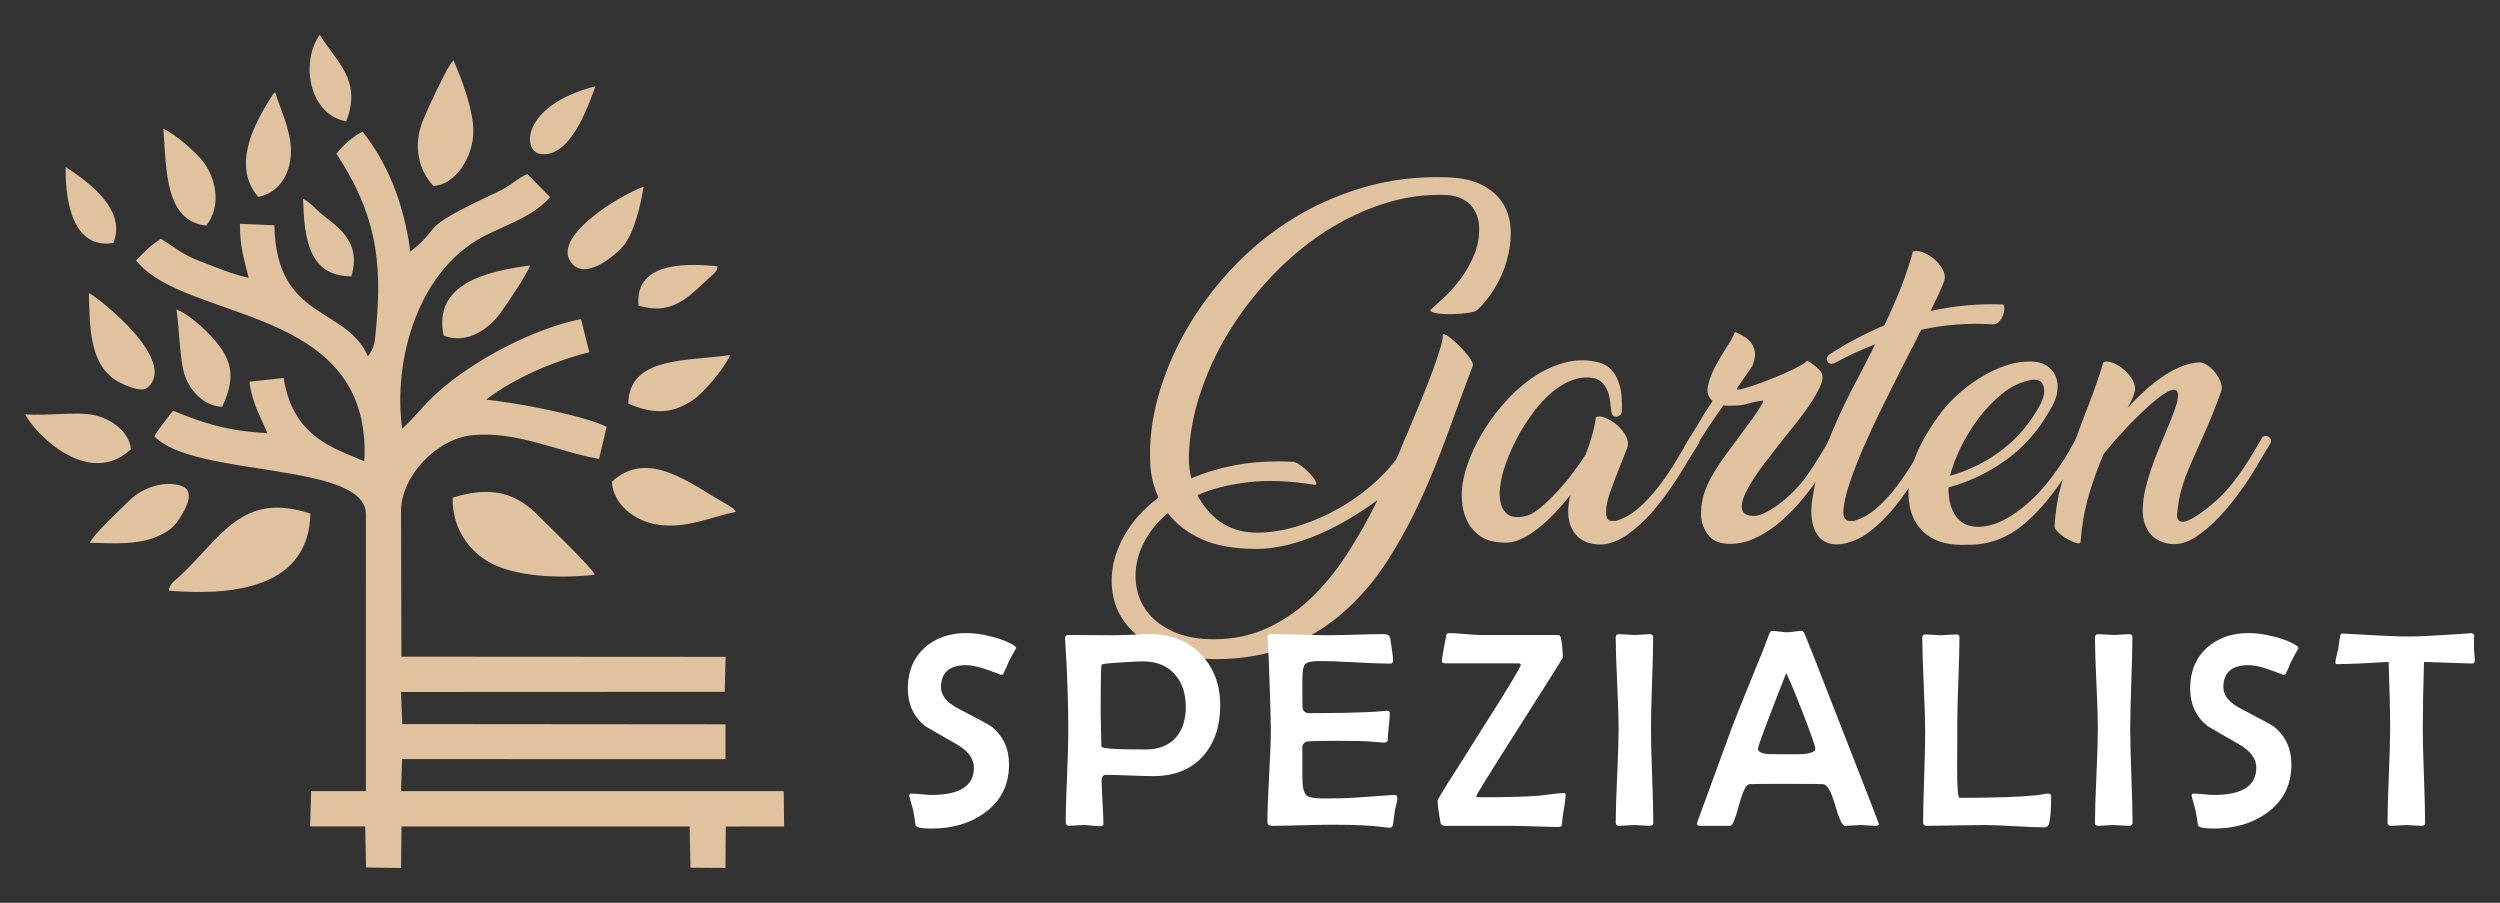 <?xml version="1.0" encoding="utf-8"?>
<!-- Generator: Adobe Illustrator 16.0.0, SVG Export Plug-In . SVG Version: 6.00 Build 0)  -->
<!DOCTYPE svg PUBLIC "-//W3C//DTD SVG 1.1//EN" "http://www.w3.org/Graphics/SVG/1.1/DTD/svg11.dtd">
<svg version="1.1" id="Calque_1" xmlns="http://www.w3.org/2000/svg" xmlns:xlink="http://www.w3.org/1999/xlink" x="0px" y="0px"
	 width="180px" height="65px" viewBox="0 0 180 65" enable-background="new 0 0 180 65" xml:space="preserve">
<rect x="0" y="0" width="180" height="65" fill="#333333" stroke="none"/>
<g>
	<g>
		<g>
			<path fill="#E1C29F" d="M103.867,24.112c0.069-0.086,0.221-0.043,0.456,0.131c0.234,0.173,0.481,0.39,0.742,0.65
				c0.26,0.26,0.495,0.529,0.703,0.807s0.303,0.478,0.286,0.599c-0.59,1.562-1.184,3.171-1.783,4.827
				c-0.599,1.657-1.258,3.271-1.978,4.841c-0.72,1.57-1.527,3.05-2.42,4.438s-1.935,2.606-3.123,3.657
				c-1.188,1.049-2.537,1.878-4.047,2.485c-1.509,0.606-3.245,0.91-5.205,0.91c-1.44-0.017-2.664-0.221-3.669-0.611
				c-1.006-0.391-1.813-0.902-2.42-1.535c-0.607-0.634-1.011-1.358-1.21-2.173c-0.199-0.816-0.212-1.653-0.039-2.512
				c0.173-0.859,0.534-1.705,1.08-2.538c0.547-0.832,1.271-1.587,2.173-2.264c-0.382-0.833-0.582-1.691-0.599-2.577
				c-0.069-1.457,0.113-2.988,0.546-4.593s1.084-3.18,1.952-4.724c0.867-1.544,1.93-3.006,3.188-4.386
				c1.258-1.379,2.689-2.585,4.294-3.617c1.604-1.032,3.366-1.835,5.283-2.407c1.917-0.573,3.951-0.824,6.103-0.755
				c1.093,0.035,1.973,0.238,2.642,0.611c0.667,0.373,1.158,0.842,1.47,1.405c0.313,0.564,0.473,1.197,0.481,1.9
				c0.009,0.702-0.087,1.401-0.286,2.095c-0.2,0.694-0.491,1.354-0.872,1.978c-0.382,0.625-0.798,1.146-1.249,1.562
				c-0.07,0.088-0.286,0.156-0.651,0.209c-0.364,0.052-0.754,0.082-1.171,0.091s-0.785-0.013-1.106-0.065
				c-0.321-0.052-0.473-0.13-0.456-0.234c0.277-0.242,0.62-0.555,1.028-0.937s0.798-0.824,1.171-1.327
				c0.373-0.503,0.689-1.063,0.95-1.679s0.381-1.288,0.364-2.017c0-0.226-0.039-0.469-0.117-0.729
				c-0.078-0.26-0.204-0.503-0.377-0.729c-0.174-0.226-0.408-0.416-0.703-0.572c-0.295-0.156-0.668-0.252-1.119-0.286
				c-1.527-0.069-3.045,0.139-4.555,0.624c-1.509,0.486-2.945,1.176-4.307,2.069c-1.362,0.894-2.628,1.961-3.8,3.201
				s-2.19,2.572-3.058,3.995s-1.553,2.901-2.056,4.438c-0.503,1.535-0.772,3.049-0.807,4.541c0,0.556,0.061,1.067,0.182,1.535
				c0.989-0.434,2.086-0.759,3.292-0.976c1.206-0.217,2.546-0.29,4.021-0.222c0.121,0,0.299,0.083,0.533,0.248
				c0.234,0.165,0.451,0.351,0.651,0.56c0.199,0.208,0.347,0.399,0.442,0.572c0.095,0.174,0.082,0.27-0.039,0.286
				c-1.787-0.295-3.383-0.359-4.789-0.195c-1.405,0.165-2.629,0.473-3.67,0.924c0.382,0.764,0.915,1.397,1.601,1.9
				s1.522,0.771,2.512,0.807c0.937,0.017,1.9-0.117,2.889-0.403c0.989-0.286,1.943-0.677,2.863-1.171
				c0.919-0.495,1.765-1.067,2.538-1.718c0.772-0.651,1.41-1.314,1.913-1.991c0.139-0.295,0.264-0.59,0.377-0.885
				s0.238-0.59,0.377-0.885c0.381-0.902,0.737-1.757,1.067-2.563c0.329-0.807,0.611-1.531,0.846-2.174
				c0.234-0.642,0.412-1.175,0.533-1.601C103.858,24.533,103.901,24.252,103.867,24.112z M90.463,39.52
				c-1.596,0-2.911-0.234-3.943-0.702c-1.032-0.469-1.844-1.094-2.433-1.874c-0.66,0.555-1.18,1.162-1.562,1.821
				c-0.382,0.659-0.621,1.327-0.716,2.004c-0.096,0.677-0.052,1.332,0.13,1.965c0.183,0.634,0.508,1.193,0.976,1.679
				c0.469,0.486,1.076,0.876,1.822,1.172c0.746,0.295,1.631,0.442,2.655,0.442c1.388,0,2.655-0.261,3.8-0.781
				s2.194-1.232,3.149-2.134c0.954-0.902,1.831-1.965,2.628-3.188c0.798-1.223,1.536-2.528,2.212-3.917
				c-0.59,0.435-1.236,0.863-1.939,1.289c-0.703,0.425-1.431,0.802-2.186,1.132c-0.755,0.329-1.522,0.594-2.303,0.794
				C91.973,39.42,91.209,39.52,90.463,39.52z"/>
			<path fill="#E1C29F" d="M116.775,29.6c0,0.122-0.043,0.218-0.13,0.287c-0.087,0.069-0.178,0.108-0.273,0.116
				c-0.096,0.01-0.178-0.021-0.247-0.091c-0.07-0.069-0.104-0.173-0.104-0.313c-0.035-0.173-0.065-0.395-0.091-0.663
				c-0.026-0.269-0.087-0.529-0.182-0.781c-0.096-0.251-0.248-0.473-0.456-0.663c-0.208-0.191-0.512-0.295-0.911-0.313
				c-0.486-0.018-0.958,0.078-1.418,0.286c-0.46,0.208-0.898,0.494-1.314,0.859c-0.417,0.364-0.807,0.785-1.171,1.262
				c-0.364,0.478-0.694,0.972-0.989,1.483c-0.295,0.512-0.551,1.024-0.768,1.535c-0.217,0.513-0.387,0.985-0.508,1.419
				c-0.087,0.295-0.156,0.65-0.208,1.067c-0.052,0.416-0.035,0.803,0.052,1.158s0.269,0.629,0.547,0.819
				c0.277,0.191,0.711,0.217,1.301,0.078c0.277-0.069,0.616-0.269,1.015-0.599c0.399-0.329,0.803-0.716,1.21-1.158
				c0.407-0.442,0.794-0.906,1.158-1.393c0.364-0.485,0.659-0.91,0.885-1.275c0.191-0.503,0.352-0.988,0.481-1.457
				c0.13-0.469,0.212-0.876,0.247-1.224c0.173-0.086,0.408-0.068,0.703,0.053c0.294,0.121,0.572,0.295,0.833,0.521
				s0.469,0.485,0.625,0.78c0.156,0.296,0.191,0.582,0.104,0.859c-0.104,0.26-0.23,0.572-0.377,0.937
				c-0.148,0.364-0.295,0.737-0.442,1.119c-0.148,0.382-0.287,0.76-0.417,1.132c-0.13,0.374-0.217,0.712-0.26,1.016
				c-0.043,0.304-0.043,0.551,0,0.741c0.043,0.191,0.16,0.296,0.351,0.313h0.313c0.59-0.173,1.141-0.485,1.653-0.937
				c0.511-0.451,0.989-0.963,1.431-1.536c0.442-0.572,0.85-1.171,1.223-1.796c0.373-0.624,0.716-1.196,1.028-1.717
				c0.052-0.087,0.13-0.135,0.234-0.144s0.195,0.013,0.273,0.065c0.078,0.052,0.134,0.121,0.169,0.208s0.017,0.19-0.052,0.313
				c-0.348,0.537-0.686,1.084-1.015,1.64c-0.33,0.555-0.677,1.093-1.041,1.613s-0.75,1.023-1.158,1.51
				c-0.408,0.485-0.854,0.928-1.34,1.327c-0.122,0.104-0.273,0.226-0.456,0.364s-0.39,0.269-0.625,0.391
				c-0.234,0.121-0.486,0.221-0.755,0.299s-0.559,0.108-0.872,0.091c-0.486-0.035-0.881-0.156-1.184-0.364
				c-0.304-0.208-0.534-0.477-0.69-0.807c-0.156-0.329-0.239-0.703-0.247-1.119c-0.009-0.416,0.047-0.841,0.169-1.275
				c-0.347,0.435-0.715,0.859-1.106,1.275c-0.39,0.416-0.794,0.79-1.21,1.119c-0.417,0.33-0.842,0.595-1.275,0.794
				c-0.434,0.199-0.859,0.282-1.275,0.247c-0.746-0.034-1.323-0.212-1.73-0.533c-0.408-0.321-0.708-0.698-0.898-1.133
				c-0.191-0.433-0.299-0.885-0.325-1.353c-0.026-0.469-0.013-0.859,0.039-1.172c0.086-0.606,0.277-1.274,0.572-2.004
				c0.295-0.729,0.677-1.453,1.145-2.173c0.469-0.72,1.011-1.405,1.627-2.056c0.616-0.651,1.275-1.197,1.978-1.64
				c0.703-0.442,1.435-0.755,2.199-0.938c0.764-0.182,1.544-0.169,2.342,0.039c0.347,0.104,0.629,0.273,0.846,0.508
				c0.217,0.234,0.386,0.512,0.507,0.833c0.121,0.321,0.199,0.668,0.234,1.041C116.784,28.867,116.792,29.235,116.775,29.6z"/>
			<path fill="#E1C29F" d="M130.725,34.701c-0.364,0.521-0.78,1.05-1.249,1.587c-0.469,0.538-0.973,1.024-1.51,1.458
				c-0.538,0.434-1.111,0.785-1.718,1.054c-0.607,0.27-1.232,0.386-1.874,0.352c-0.66-0.034-1.146-0.277-1.458-0.729
				c-0.313-0.451-0.46-0.972-0.443-1.562c0.017-0.538,0.113-1.041,0.287-1.51c0.173-0.469,0.395-0.924,0.664-1.366
				c0.269-0.442,0.563-0.881,0.885-1.314s0.655-0.885,1.003-1.354c0.225-0.312,0.451-0.62,0.676-0.924
				c0.226-0.303,0.417-0.572,0.573-0.807c0.155-0.234,0.269-0.42,0.338-0.56c0.069-0.139,0.069-0.199,0-0.182
				c-0.261,0.034-0.481,0.073-0.663,0.116c-0.183,0.044-0.352,0.088-0.508,0.131s-0.321,0.074-0.494,0.091
				c-0.174,0.018-0.383,0.026-0.625,0.026c-0.087,0-0.174,0-0.261,0s-0.174-0.009-0.26-0.026c-0.399,0.556-0.781,1.11-1.145,1.666
				c-0.364,0.555-0.712,1.093-1.041,1.613c-0.052,0.087-0.126,0.135-0.221,0.143c-0.096,0.01-0.178-0.008-0.248-0.052
				c-0.069-0.043-0.122-0.112-0.156-0.208c-0.035-0.095-0.009-0.204,0.078-0.325c0.347-0.556,0.672-1.089,0.976-1.601
				s0.629-1.028,0.976-1.549c-0.313-0.26-0.425-0.611-0.338-1.054s0.26-0.911,0.521-1.405c0.26-0.495,0.538-0.967,0.833-1.419
				c0.295-0.45,0.494-0.815,0.599-1.093c0.208,0.087,0.42,0.195,0.638,0.325c0.216,0.13,0.394,0.286,0.533,0.469
				c0.139,0.182,0.226,0.407,0.261,0.677c0.034,0.269-0.026,0.595-0.183,0.976l-1.094,1.588c-0.069,0.104-0.009,0.139,0.183,0.104
				c0.191-0.034,0.46-0.107,0.807-0.221c0.348-0.112,0.733-0.251,1.158-0.417c0.426-0.164,0.838-0.333,1.236-0.507
				s0.75-0.343,1.055-0.508c0.303-0.165,0.498-0.299,0.585-0.403c0.052,0,0.126,0.035,0.222,0.104
				c0.095,0.069,0.199,0.147,0.313,0.233c0.112,0.088,0.212,0.174,0.299,0.261c0.086,0.087,0.139,0.139,0.156,0.156
				c0.174,0.26,0.169,0.603-0.014,1.028c-0.182,0.425-0.464,0.915-0.846,1.47c-0.381,0.556-0.832,1.149-1.354,1.783
				c-0.52,0.634-1.031,1.288-1.535,1.965c-0.174,0.208-0.364,0.455-0.572,0.741c-0.208,0.287-0.408,0.582-0.599,0.886
				s-0.356,0.603-0.495,0.897s-0.225,0.564-0.26,0.807c-0.035,0.243,0.004,0.438,0.117,0.586s0.334,0.229,0.664,0.247
				c0.225,0.018,0.498-0.048,0.819-0.195s0.663-0.355,1.028-0.625c0.364-0.269,0.729-0.585,1.093-0.949s0.694-0.755,0.989-1.172
				c0.347-0.503,0.664-0.988,0.949-1.457c0.287-0.469,0.525-0.876,0.717-1.223c0.068-0.087,0.151-0.135,0.246-0.144
				c0.096-0.009,0.183,0.013,0.261,0.065c0.078,0.052,0.13,0.121,0.156,0.208s0.004,0.19-0.065,0.313
				c-0.295,0.451-0.572,0.91-0.832,1.379C131.297,33.816,131.019,34.268,130.725,34.701z"/>
			<path fill="#E1C29F" d="M132.052,26.165c-0.121,0.034-0.226,0.034-0.313,0c-0.087-0.035-0.147-0.092-0.182-0.17
				c-0.035-0.078-0.035-0.164,0-0.26c0.034-0.096,0.104-0.178,0.208-0.247c1.267-0.815,2.567-1.501,3.903-2.057
				c0.503-1.041,0.924-2.004,1.263-2.889c0.338-0.885,0.603-1.691,0.794-2.42c0.173-0.087,0.407-0.074,0.702,0.039
				c0.295,0.112,0.573,0.277,0.833,0.494c0.261,0.217,0.469,0.473,0.625,0.768s0.182,0.582,0.078,0.859
				c-0.07,0.19-0.188,0.468-0.352,0.832c-0.165,0.365-0.369,0.79-0.611,1.275c1.734-0.381,3.487-0.537,5.257-0.468
				c0.052,0.139,0.064,0.295,0.039,0.468c-0.026,0.174-0.078,0.335-0.156,0.481c-0.078,0.147-0.178,0.27-0.3,0.364
				c-0.121,0.096-0.243,0.135-0.364,0.117c-0.867-0.052-1.722-0.047-2.563,0.014s-1.704,0.187-2.589,0.377
				c-0.191,0.399-0.391,0.799-0.599,1.197c-0.209,0.399-0.408,0.79-0.599,1.171c-0.122,0.243-0.348,0.69-0.677,1.341
				c-0.33,0.65-0.699,1.393-1.106,2.225c-0.408,0.833-0.812,1.71-1.21,2.629c-0.399,0.92-0.725,1.761-0.977,2.524
				c-0.251,0.764-0.395,1.396-0.429,1.9c-0.035,0.503,0.112,0.764,0.442,0.78h0.313c0.59-0.173,1.141-0.485,1.652-0.937
				s0.984-0.963,1.418-1.536c0.434-0.572,0.837-1.171,1.211-1.796c0.372-0.624,0.724-1.196,1.054-1.717
				c0.052-0.087,0.126-0.135,0.221-0.144c0.096-0.009,0.183,0.013,0.261,0.065c0.078,0.052,0.134,0.121,0.169,0.208
				s0.018,0.19-0.052,0.313c-0.348,0.537-0.686,1.084-1.015,1.64c-0.33,0.555-0.673,1.093-1.028,1.613s-0.737,1.023-1.146,1.51
				c-0.407,0.485-0.854,0.928-1.34,1.327c-0.122,0.104-0.278,0.226-0.469,0.364s-0.403,0.265-0.638,0.377
				c-0.234,0.113-0.486,0.208-0.754,0.286c-0.27,0.078-0.561,0.117-0.873,0.117c-0.363-0.018-0.672-0.117-0.924-0.299
				c-0.252-0.183-0.441-0.43-0.572-0.742c-0.13-0.313-0.208-0.672-0.234-1.08c-0.025-0.407,0.004-0.837,0.092-1.288
				c0.139-0.954,0.363-1.887,0.676-2.798s0.668-1.813,1.067-2.706s0.833-1.783,1.302-2.668s0.928-1.778,1.379-2.681l0.078-0.156
				c-0.486,0.191-0.977,0.399-1.471,0.625S132.555,25.888,132.052,26.165z"/>
			<path fill="#E1C29F" d="M147.564,29.574c-0.781,1.405-1.806,2.572-3.071,3.5c-1.267,0.929-2.664,1.601-4.19,2.018
				c-0.018,0.295,0,0.59,0.052,0.885c0.053,0.295,0.139,0.572,0.261,0.832c0.121,0.261,0.286,0.486,0.494,0.677
				c0.208,0.191,0.469,0.321,0.781,0.391c0.381,0.087,0.819,0.074,1.314-0.039c0.494-0.112,1.015-0.338,1.562-0.677
				c0.546-0.338,1.105-0.784,1.679-1.34c0.572-0.556,1.136-1.232,1.691-2.03c0.277-0.398,0.529-0.789,0.755-1.171
				c0.225-0.382,0.434-0.746,0.624-1.093c0.069-0.087,0.152-0.135,0.247-0.144c0.096-0.009,0.183,0.013,0.261,0.065
				c0.078,0.052,0.134,0.121,0.169,0.208s0.018,0.19-0.052,0.313c-0.243,0.382-0.504,0.798-0.781,1.249s-0.585,0.924-0.924,1.418
				c-0.338,0.495-0.711,0.989-1.119,1.483c-0.407,0.495-0.863,0.968-1.366,1.419s-0.989,0.794-1.457,1.027
				c-0.469,0.234-0.911,0.399-1.327,0.495c-0.417,0.095-0.79,0.146-1.119,0.156c-0.33,0.008-0.599,0.013-0.807,0.013
				c-1.181,0-2.1-0.313-2.759-0.937c-0.66-0.625-1.016-1.475-1.067-2.551c-0.035-0.989,0.144-1.974,0.533-2.954
				c0.391-0.98,1.02-2.043,1.887-3.188c0.277-0.364,0.651-0.759,1.119-1.184c0.469-0.425,0.989-0.82,1.562-1.185
				c0.573-0.364,1.18-0.659,1.822-0.885c0.642-0.226,1.283-0.329,1.926-0.313c0.416,0,0.776,0.096,1.08,0.286
				c0.304,0.191,0.524,0.447,0.664,0.769c0.139,0.321,0.178,0.693,0.116,1.119C148.062,28.633,147.875,29.089,147.564,29.574z
				 M140.432,34.154c-0.018,0.035-0.025,0.069-0.025,0.104c1.405-0.399,2.672-1.037,3.8-1.913c1.127-0.876,2.038-1.974,2.732-3.292
				c0.243-0.503,0.304-0.933,0.182-1.288c-0.121-0.355-0.425-0.49-0.91-0.404c-0.729,0.14-1.415,0.469-2.057,0.989
				s-1.214,1.119-1.718,1.796c-0.503,0.677-0.928,1.375-1.274,2.095C140.814,32.962,140.571,33.6,140.432,34.154z"/>
			<path fill="#E1C29F" d="M161.096,35.651c-0.416,0.563-0.872,1.105-1.366,1.626s-1.02,0.968-1.574,1.341
				c-0.556,0.373-1.094,0.56-1.614,0.56c-0.295,0-0.585-0.053-0.871-0.156c-0.287-0.104-0.534-0.261-0.742-0.469
				s-0.373-0.477-0.494-0.807c-0.122-0.329-0.174-0.72-0.156-1.171c0.017-0.451,0.078-0.898,0.182-1.341
				c0.104-0.442,0.238-0.911,0.403-1.405s0.369-1.032,0.612-1.613c0.242-0.581,0.511-1.228,0.807-1.939
				c0.19-0.451,0.338-0.862,0.442-1.236c0.104-0.372,0.121-0.646,0.052-0.819c-0.069-0.173-0.252-0.204-0.547-0.091
				c-0.295,0.112-0.746,0.429-1.353,0.949c-0.677,0.608-1.275,1.189-1.796,1.744c-0.521,0.556-1.059,1.171-1.613,1.848
				c-0.435,1.007-0.799,2.026-1.094,3.059s-0.485,2.12-0.572,3.266c0,0.122-0.096,0.156-0.286,0.104
				c-0.191-0.053-0.403-0.144-0.638-0.273s-0.447-0.282-0.638-0.456c-0.19-0.173-0.295-0.329-0.313-0.468
				c0.052-1.023,0.212-2.025,0.481-3.006c0.269-0.98,0.577-1.961,0.924-2.941c0.347-0.979,0.712-1.956,1.094-2.928
				c0.381-0.972,0.72-1.952,1.015-2.94c0.173-0.087,0.403-0.074,0.689,0.039c0.286,0.112,0.56,0.282,0.82,0.507
				c0.26,0.226,0.468,0.486,0.624,0.781s0.19,0.581,0.104,0.858c-0.053,0.191-0.122,0.373-0.208,0.547
				c-0.088,0.174-0.183,0.355-0.287,0.547c0.365-0.399,0.755-0.79,1.172-1.172c0.416-0.381,0.841-0.724,1.275-1.027
				c0.433-0.304,0.875-0.551,1.327-0.742c0.451-0.19,0.91-0.304,1.379-0.338c0.19,0,0.395,0.073,0.611,0.221s0.408,0.33,0.573,0.547
				c0.164,0.217,0.29,0.446,0.377,0.689s0.096,0.46,0.026,0.65c-0.434,1.181-0.833,2.174-1.197,2.98s-0.686,1.526-0.963,2.16
				c-0.278,0.633-0.504,1.24-0.677,1.821c-0.174,0.582-0.286,1.236-0.338,1.965c0,0.053,0.008,0.113,0.025,0.183
				s0.057,0.13,0.117,0.182c0.061,0.053,0.151,0.078,0.273,0.078c0.121,0,0.277-0.043,0.469-0.13
				c0.503-0.243,1.105-0.668,1.809-1.275c0.702-0.606,1.393-1.414,2.068-2.42c0.261-0.382,0.499-0.759,0.716-1.133
				c0.217-0.372,0.43-0.732,0.638-1.079c0.053-0.087,0.126-0.135,0.222-0.144c0.095-0.009,0.182,0.013,0.26,0.065
				c0.078,0.052,0.131,0.121,0.156,0.208c0.026,0.087,0.004,0.19-0.064,0.313l-1.354,2.264
				C161.842,34.614,161.512,35.087,161.096,35.651z"/>
		</g>
		<g>
			<path fill="#FFFFFF" d="M73.172,46.654c-0.131,0.217-0.312,0.544-0.541,0.983c-0.072,0.203-0.2,0.492-0.384,0.865
				c-0.04,0.06-0.092,0.089-0.157,0.089c0.006,0-0.31-0.116-0.949-0.35c-0.639-0.232-1.166-0.349-1.579-0.349
				c-1.207,0-1.81,0.531-1.81,1.594c0,0.59,0.423,1.104,1.269,1.544c1.423,0.741,2.209,1.167,2.36,1.278
				c0.846,0.676,1.269,1.587,1.269,2.734c0,1.469-0.581,2.626-1.741,3.472c-1.043,0.761-2.325,1.141-3.846,1.141
				c-0.708,0-1.089-0.078-1.141-0.235c-0.026-0.249-0.085-0.613-0.177-1.092c-0.052-0.197-0.134-0.492-0.246-0.886
				c-0.02-0.059-0.03-0.114-0.03-0.167c0-0.092,0.049-0.138,0.148-0.138c0.157,0,0.398,0.017,0.723,0.049
				c0.325,0.033,0.569,0.05,0.733,0.05c2.032,0,3.049-0.655,3.049-1.967c0-0.643-0.41-1.2-1.229-1.673
				c-1.495-0.852-2.259-1.295-2.292-1.327c-0.826-0.669-1.239-1.567-1.239-2.695c0-1.22,0.4-2.196,1.2-2.931
				c0.78-0.708,1.79-1.063,3.029-1.063c0.525,0,1.128,0.085,1.81,0.256c0.741,0.19,1.298,0.42,1.672,0.688
				C73.107,46.553,73.14,46.595,73.172,46.654z"/>
			<path fill="#FFFFFF" d="M87.855,50.756c0,1.541-0.417,2.773-1.249,3.698c-0.859,0.95-2.049,1.426-3.57,1.426
				c-0.374,0-0.939-0.015-1.697-0.044c-0.757-0.03-1.326-0.045-1.707-0.045c-0.21,0-0.314,0.135-0.314,0.403
				c0,0.348,0.021,0.869,0.064,1.564c0.042,0.694,0.064,1.216,0.064,1.563c0,0.111-0.063,0.167-0.187,0.167
				c-0.138,0-0.346-0.015-0.625-0.044c-0.279-0.029-0.487-0.044-0.625-0.044c-0.118,0-0.292,0.01-0.521,0.029
				s-0.4,0.029-0.511,0.029c-0.164,0-0.246-0.102-0.246-0.305c0-0.715,0.031-1.794,0.094-3.236c0.062-1.442,0.093-2.524,0.093-3.245
				c0-2.046-0.076-4.242-0.226-6.59l-0.01-0.147c-0.006-0.145,0.079-0.217,0.256-0.217c0.354,0,0.887,0.004,1.598,0.01
				c0.711,0.007,1.248,0.01,1.608,0.01c0.308,0,0.771-0.013,1.387-0.039s1.079-0.039,1.387-0.039c1.449,0,2.639,0.491,3.57,1.475
				C87.399,48.1,87.855,49.307,87.855,50.756z M85.376,50.903c0-0.983-0.266-1.771-0.797-2.36c-0.551-0.616-1.312-0.925-2.282-0.925
				c-0.302,0-0.839,0.026-1.613,0.079c-0.885,0.052-1.341,0.104-1.367,0.157c-0.046,0.078-0.069,1.206-0.069,3.383
				c0,0.275,0.008,0.688,0.024,1.239c0.016,0.551,0.024,0.964,0.024,1.239c0,0.06,0.072,0.105,0.217,0.138
				c0.36,0.072,1.36,0.108,3,0.108c0.918,0,1.633-0.285,2.144-0.855C85.137,52.563,85.376,51.828,85.376,50.903z"/>
			<path fill="#FFFFFF" d="M100.609,57.483c0,0.104-0.026,0.255-0.079,0.452c-0.059,0.249-0.095,0.4-0.108,0.452
				c-0.02,0.236-0.066,0.58-0.138,1.033c-0.033,0.118-0.118,0.177-0.256,0.177c-0.066,0-0.19-0.014-0.374-0.039
				c-0.806-0.118-2.055-0.178-3.747-0.178c-0.479,0-1.2,0.014-2.164,0.04s-1.685,0.039-2.164,0.039
				c-0.216,0-0.325-0.095-0.325-0.285c0-0.734,0.041-1.838,0.123-3.31s0.123-2.575,0.123-3.31c0-0.748-0.04-2.141-0.118-4.181
				c-0.013-0.524-0.049-1.308-0.108-2.351l-0.01-0.138c-0.006-0.15,0.079-0.226,0.256-0.226c0.459,0,1.147,0.013,2.065,0.039
				s1.606,0.039,2.065,0.039c0.439,0,1.097-0.013,1.972-0.039s1.533-0.039,1.972-0.039c0.308,0,0.475,0.095,0.501,0.285
				c0.138,0.865,0.207,1.403,0.207,1.613c0,0.15-0.072,0.226-0.216,0.226c-0.558,0-1.402-0.031-2.533-0.094
				c-1.131-0.062-1.982-0.093-2.552-0.093c-0.538,0-0.877,0.072-1.018,0.216c-0.141,0.145-0.211,0.502-0.211,1.072v1.466
				c0,0.399,0.01,0.633,0.029,0.698c0.059,0.203,0.229,0.305,0.512,0.305c0.079,0,0.19-0.003,0.334-0.01c0.15,0,0.262,0,0.334,0
				c1.285,0,2.439-0.022,3.462-0.068c0.4-0.014,0.872-0.046,1.416-0.099c0.138-0.014,0.207,0.046,0.207,0.177
				c0,0.21-0.024,0.531-0.074,0.964c-0.049,0.433-0.074,0.758-0.074,0.974c0,0.118-0.098,0.177-0.295,0.177
				c-0.079,0-0.371-0.022-0.875-0.068c-0.367-0.039-1.193-0.059-2.479-0.059c-1.082,0-1.767,0.013-2.056,0.039
				c-0.262,0.02-0.413,0.157-0.452,0.413c0.006-0.046,0.01,0.206,0.01,0.757v1.456c0,0.682,0.105,1.108,0.314,1.278
				c0.164,0.138,0.574,0.207,1.229,0.207l1.082-0.01c0.459,0,1.748-0.079,3.865-0.236l0.147-0.01
				C100.544,57.224,100.609,57.306,100.609,57.483z"/>
			<path fill="#FFFFFF" d="M112.725,57.208c0,0.229-0.043,0.58-0.127,1.052c-0.086,0.473-0.129,0.826-0.129,1.063
				c0,0.145-0.078,0.217-0.236,0.217c-0.393,0-0.979-0.014-1.755-0.04c-0.777-0.026-1.362-0.039-1.756-0.039h-4.672
				c-0.184,0-0.292-0.065-0.324-0.196c-0.145-0.734-0.216-1.282-0.216-1.643c0-0.072,0.998-1.678,2.995-4.814
				c1.997-3.138,2.995-4.785,2.995-4.942c0-0.072-0.082-0.108-0.246-0.108h-5.242c-0.131,0-0.197-0.065-0.197-0.196
				c0-0.053,0.047-0.352,0.143-0.896s0.154-0.86,0.177-0.949c0.023-0.089,0.1-0.133,0.231-0.133c0.256,0,0.634,0.023,1.136,0.069
				c0.501,0.046,0.876,0.068,1.126,0.068h5.527c0.117,0,0.189,0.056,0.217,0.167c0.098,0.4,0.146,0.889,0.146,1.466
				c0,0.039-1.037,1.688-3.112,4.947s-3.116,4.938-3.123,5.036c0.033,0.046,0.095,0.068,0.187,0.068
				c1.901,0,3.357-0.039,4.366-0.118c0.132-0.013,0.426-0.049,0.885-0.108c0.375-0.052,0.666-0.078,0.877-0.078
				C112.682,57.1,112.725,57.136,112.725,57.208z"/>
			<path fill="#FFFFFF" d="M119.037,59.253c0,0.138-0.095,0.207-0.285,0.207c-0.118,0-0.299-0.01-0.541-0.029
				s-0.423-0.029-0.541-0.029c-0.124,0-0.309,0.01-0.551,0.029s-0.423,0.029-0.541,0.029c-0.164,0-0.246-0.075-0.246-0.227
				c0-0.747,0.035-1.873,0.104-3.378c0.069-1.505,0.104-2.635,0.104-3.389c0-0.728-0.034-1.821-0.104-3.28
				c-0.068-1.459-0.104-2.552-0.104-3.28c0-0.163,0.076-0.245,0.227-0.245c0.125,0,0.314,0.01,0.57,0.029s0.449,0.029,0.58,0.029
				c0.118,0,0.296-0.01,0.531-0.029c0.236-0.02,0.413-0.029,0.531-0.029c0.171,0,0.256,0.065,0.256,0.196
				c0,0.734-0.026,1.836-0.079,3.305c-0.052,1.469-0.078,2.57-0.078,3.305c0,0.754,0.027,1.886,0.083,3.394
				S119.037,58.499,119.037,59.253z"/>
			<path fill="#FFFFFF" d="M135.283,59.342c0,0.079-0.079,0.118-0.236,0.118c-0.124,0-0.307-0.01-0.546-0.029
				s-0.421-0.029-0.546-0.029c-0.124,0-0.312,0.01-0.561,0.029s-0.436,0.029-0.561,0.029c-0.184,0-0.418-0.497-0.703-1.49
				s-0.575-1.496-0.87-1.51c-0.243-0.013-0.876-0.02-1.898-0.02h-1.554c-1.082,0-1.699,0.007-1.85,0.02
				c-0.236,0.02-0.486,0.524-0.752,1.515s-0.471,1.485-0.615,1.485h-2.212c-0.131,0-0.196-0.046-0.196-0.138
				c0-0.065,0.046-0.213,0.138-0.442l2.409-6.59c0.203-0.531,0.819-2.063,1.85-4.593c0.183-0.42,0.433-1.053,0.747-1.898
				c0.079-0.249,0.164-0.374,0.256-0.374c0.124,0,0.308,0.017,0.551,0.049c0.242,0.033,0.426,0.05,0.551,0.05
				c0.118,0,0.297-0.019,0.536-0.055s0.414-0.054,0.526-0.054c0.059,0,0.141,0.121,0.245,0.364c0.158,0.367,0.935,2.344,2.331,5.931
				C134.295,56.752,135.283,59.296,135.283,59.342z M130.7,53.913c0-0.19-0.296-1.043-0.886-2.558
				c-0.57-1.469-0.974-2.433-1.21-2.892c-1.357,3.462-2.035,5.275-2.035,5.439c0,0.223,0.249,0.354,0.747,0.393
				c0.026,0.007,0.348,0.011,0.964,0.011h1.013C130.23,54.307,130.7,54.175,130.7,53.913z"/>
			<path fill="#FFFFFF" d="M147.683,57.325c0,0.919-0.05,1.571-0.147,1.958c-0.046,0.189-0.161,0.285-0.345,0.285
				c-0.485,0-1.213-0.028-2.184-0.084c-0.97-0.056-1.698-0.083-2.183-0.083c-0.46,0-1.145,0.01-2.056,0.029
				c-0.912,0.02-1.597,0.029-2.056,0.029c-0.164,0-0.246-0.082-0.246-0.246c0-0.715,0.024-1.793,0.073-3.235
				c0.05-1.442,0.074-2.524,0.074-3.246c0-0.761-0.034-1.899-0.104-3.418c-0.068-1.518-0.104-2.657-0.104-3.418
				c0-0.144,0.082-0.216,0.246-0.216c0.118,0,0.299,0.01,0.541,0.029s0.427,0.029,0.551,0.029c0.118,0,0.302-0.01,0.551-0.029
				s0.433-0.029,0.551-0.029c0.157,0,0.236,0.063,0.236,0.187c0,0.695-0.026,1.741-0.079,3.138s-0.078,2.446-0.078,3.147
				c0,0.341,0,0.859,0,1.554c-0.007,0.695-0.01,1.213-0.01,1.554c0,1.456,0.059,2.184,0.177,2.184c2.42,0,4.245-0.059,5.479-0.177
				c0.059-0.007,0.21-0.029,0.452-0.068c0.196-0.04,0.348-0.06,0.452-0.06C147.614,57.139,147.683,57.201,147.683,57.325z"/>
			<path fill="#FFFFFF" d="M153.543,59.253c0,0.138-0.095,0.207-0.285,0.207c-0.118,0-0.299-0.01-0.541-0.029
				s-0.423-0.029-0.541-0.029c-0.124,0-0.309,0.01-0.551,0.029s-0.423,0.029-0.541,0.029c-0.164,0-0.246-0.075-0.246-0.227
				c0-0.747,0.035-1.873,0.104-3.378c0.069-1.505,0.104-2.635,0.104-3.389c0-0.728-0.034-1.821-0.104-3.28
				c-0.068-1.459-0.104-2.552-0.104-3.28c0-0.163,0.076-0.245,0.227-0.245c0.125,0,0.314,0.01,0.57,0.029s0.449,0.029,0.58,0.029
				c0.118,0,0.296-0.01,0.531-0.029c0.236-0.02,0.413-0.029,0.531-0.029c0.171,0,0.256,0.065,0.256,0.196
				c0,0.734-0.026,1.836-0.079,3.305c-0.052,1.469-0.078,2.57-0.078,3.305c0,0.754,0.027,1.886,0.083,3.394
				S153.543,58.499,153.543,59.253z"/>
			<path fill="#FFFFFF" d="M165.501,46.654c-0.132,0.217-0.312,0.544-0.541,0.983c-0.072,0.203-0.2,0.492-0.384,0.865
				c-0.039,0.06-0.092,0.089-0.157,0.089c0.006,0-0.31-0.116-0.949-0.35c-0.64-0.232-1.166-0.349-1.579-0.349
				c-1.206,0-1.81,0.531-1.81,1.594c0,0.59,0.423,1.104,1.27,1.544c1.422,0.741,2.209,1.167,2.36,1.278
				c0.846,0.676,1.269,1.587,1.269,2.734c0,1.469-0.58,2.626-1.741,3.472c-1.042,0.761-2.324,1.141-3.846,1.141
				c-0.708,0-1.088-0.078-1.141-0.235c-0.026-0.249-0.085-0.613-0.177-1.092c-0.053-0.197-0.135-0.492-0.246-0.886
				c-0.02-0.059-0.029-0.114-0.029-0.167c0-0.092,0.049-0.138,0.147-0.138c0.157,0,0.398,0.017,0.723,0.049
				c0.324,0.033,0.568,0.05,0.732,0.05c2.033,0,3.05-0.655,3.05-1.967c0-0.643-0.41-1.2-1.229-1.673
				c-1.495-0.852-2.26-1.295-2.292-1.327c-0.826-0.669-1.239-1.567-1.239-2.695c0-1.22,0.399-2.196,1.2-2.931
				c0.78-0.708,1.79-1.063,3.029-1.063c0.524,0,1.127,0.085,1.81,0.256c0.74,0.19,1.298,0.42,1.672,0.688
				C165.435,46.553,165.468,46.595,165.501,46.654z"/>
			<path fill="#FFFFFF" d="M178.187,47.52c0,0.171-0.061,0.256-0.178,0.256c-0.184,0-1.344-0.039-3.481-0.118
				c-0.059,2-0.088,3.604-0.088,4.81c0,0.754,0.027,1.886,0.083,3.394s0.084,2.639,0.084,3.393c0,0.138-0.096,0.207-0.285,0.207
				c-0.118,0-0.299-0.01-0.541-0.029c-0.243-0.02-0.427-0.029-0.551-0.029c-0.118,0-0.299,0.01-0.541,0.029
				c-0.243,0.02-0.423,0.029-0.541,0.029c-0.164,0-0.246-0.082-0.246-0.246c0-0.747,0.031-1.87,0.094-3.368s0.094-2.625,0.094-3.379
				c0-1.167-0.036-2.771-0.108-4.81c-1.691,0.105-2.931,0.157-3.718,0.157c-0.079,0-0.118-0.032-0.118-0.098
				c0-0.118,0.029-0.289,0.089-0.512c0.071-0.288,0.114-0.459,0.128-0.512c0.013-0.229,0.059-0.547,0.138-0.954
				c0.032-0.085,0.088-0.128,0.167-0.128l0.118,0.01c2.32,0.138,3.852,0.207,4.593,0.207c0.655,0,1.728-0.049,3.216-0.147
				c1.016-0.065,1.439-0.099,1.27-0.099c0.17,0,0.264,0.06,0.285,0.177c-0.014-0.071-0.021,0.246-0.021,0.954
				c0,0.086,0.012,0.219,0.031,0.398C178.177,47.292,178.187,47.428,178.187,47.52z"/>
		</g>
	</g>
	<g>
		<path fill-rule="evenodd" clip-rule="evenodd" fill="#E1C29F" d="M26.487,25.656c0.491-0.605,0.502-1.124,0.578-1.896
			c0.512-5.166-0.101-8.501-2.834-12.682c0.367-0.542,1.194-1.277,1.879-1.602c1.736,2.237,2.926,4.943,3.437,8.643
			c2.601-2.084,0.185-1.437,6.277-4.3c0.997-0.469,1.426-0.99,2.145-1.287l1.637,1.662c-1.032,1.177-2.454,1.733-4.318,2.59
			c-5.24,2.406-7.003,9.209-6.331,14.09c1.034-0.959,1.484-1.667,2.58-2.646c2.543-2.27,6.842-4.574,10.297-5.252l0.595,2.38
			c-2.795,0.722-5.518,1.941-7.428,3.419c2.11,0.214,6.956,1.109,8.675,1.956l-0.542,2.309c-2.932-0.5-5.894-2.023-9.125-1.707
			c-2.579,0.253-5.134,2.963-5.133,5.457l0.026,10.489l23.343,0.015l-0.064,2.519l-23.304,0.011l0.084,2.307l23.274,0.02v2.507
			l-23.283-0.004l-0.077,2.31l27.553-0.001l0.028,2.541l-4.202,0.006l-0.02,2.981l-2.521-0.016l-0.057-2.969l-20.747-0.001
			L28.875,62.5l-2.521-0.044l-0.06-2.953h-3.965l0.071-2.542h3.944l0.001-19.938c-0.007-3.801-12.446-2.629-15.23-5.61
			c0.263-0.493,1.029-1.441,1.342-1.841c2.215,0.916,3.954,1.461,6.795,1.616c-0.467-1.126-1.119-2.214-1.292-3.705l2.46-0.272
			c0.679,4.305,3.662,5.063,5.812,6.003c0.608-11.354-12.925-9.976-16.436-14.468c0.761-0.755,0.908-0.969,1.781-1.553
			c1.029,0.607,1.408,1.08,2.965,1.673c1.155,0.438,2.186,0.881,3.358,1.134c-0.353-1.489-0.616-2.128-0.626-3.886l2.483,0.106
			C19.87,23.1,24.933,22.03,26.487,25.656"/>
		<path fill-rule="evenodd" clip-rule="evenodd" fill="#E1C29F" d="M42.823,41.386c-2.293,0.248-5.179,0.181-7.124-0.668
			c-1.62-0.706-3.157-2.406-3.107-4.889c2.725-0.842,4.532-0.389,6.2,1.326C39.427,37.808,42.687,40.923,42.823,41.386"/>
		<path fill-rule="evenodd" clip-rule="evenodd" fill="#E1C29F" d="M22.349,36.979c-0.117,5.171-5.175,5.965-10.202,5.552
			c0.098-0.54,0.349-0.629,0.819-1.068C16.004,38.608,17.429,35.371,22.349,36.979"/>
		<path fill-rule="evenodd" clip-rule="evenodd" fill="#E1C29F" d="M52.989,36.85c-1.818,0.364-3.532,1.241-5.651,0.924
			c-1.679-0.249-3.192-1.497-3.288-3.087c2.605-2.424,5.709,0.185,8.081,1.51c0.167,0.097,0.295,0.164,0.451,0.277
			C53.046,36.811,52.659,36.47,52.989,36.85"/>
		<path fill-rule="evenodd" clip-rule="evenodd" fill="#E1C29F" d="M31.212,13.39c-1.096-1.152-1.481-2.941-0.766-4.703
			c0.345-0.85,1.744-3.886,2.198-4.348c0.538,1.161,1.444,3.561,1.437,5.107C34.073,11.345,32.767,13.315,31.212,13.39"/>
		<path fill-rule="evenodd" clip-rule="evenodd" fill="#E1C29F" d="M6.401,21.09c0.856,0.478,6.396,4.873,4.24,6.803
			c-0.438,0.391-1.509-0.101-1.982-0.336C6.394,26.433,6.458,23.46,6.401,21.09"/>
		<path fill-rule="evenodd" clip-rule="evenodd" fill="#E1C29F" d="M9.428,32.349c-3.036,2.821-6.9-1.094-7.615-2.521
			c1.55,0.141,3.7-0.224,4.991,0.066C8.098,30.182,9.318,31.139,9.428,32.349"/>
		<path fill-rule="evenodd" clip-rule="evenodd" fill="#E1C29F" d="M31.942,24.168c-0.786-3.755,3.114-4.643,6.218-5.054
			c-0.134,0.507-1.73,2.897-2.189,3.503C35.226,23.595,33.71,24.834,31.942,24.168"/>
		<path fill-rule="evenodd" clip-rule="evenodd" fill="#E1C29F" d="M12.979,37.249c-0.41,0.644-0.713,0.931-1.507,1.31
			c-1.446,0.692-3.31,0.573-5.003,0.515c0.317-0.659,2.139-2.328,2.78-2.974c1.519-1.524,3.623-1.446,4.158-0.905
			C13.905,35.695,13.269,36.792,12.979,37.249"/>
		<path fill-rule="evenodd" clip-rule="evenodd" fill="#E1C29F" d="M45.237,29.062c0.048-3.425,4.271-3.039,7.334-3.5
			c-0.44,1.01-1.927,2.735-2.688,3.248C48.364,29.829,47.012,29.821,45.237,29.062"/>
		<path fill-rule="evenodd" clip-rule="evenodd" fill="#E1C29F" d="M46.343,13.445c-0.245,1.426-0.623,3.086-1.37,4.146
			c-0.346,0.491-2.61,2.603-3.729,1.454C39.433,17.186,44.627,14.043,46.343,13.445"/>
		<path fill-rule="evenodd" clip-rule="evenodd" fill="#E1C29F" d="M15.999,29.291c-1.373-0.046-2.392-1.253-2.733-2.378
			c-0.322-1.063-0.369-3.364-0.56-4.634c1.082,0.438,2.44,1.774,3.069,2.604C16.864,26.319,16.79,27.566,15.999,29.291"/>
		<path fill-rule="evenodd" clip-rule="evenodd" fill="#E1C29F" d="M18.591,14.176c-1.831-2.14-0.46-4.989,0.893-7.118
			c0.192-0.303,0.127-0.222,0.324-0.43c0.375,1.227,1.135,2.747,1.139,4.219C20.95,12.632,19.994,13.916,18.591,14.176"/>
		<path fill-rule="evenodd" clip-rule="evenodd" fill="#E1C29F" d="M14.851,16.241c-2.953-0.315-2.866-3.92-3.09-6.972
			c0.882,0.4,2.521,1.816,3.022,2.582C15.599,13.097,15.897,14.913,14.851,16.241"/>
		<path fill-rule="evenodd" clip-rule="evenodd" fill="#E1C29F" d="M42.87,6.213c-0.516,1.404-1.795,5.185-3.953,4.875
			C37.539,10.89,37.584,7.552,42.87,6.213"/>
		<path fill-rule="evenodd" clip-rule="evenodd" fill="#E1C29F" d="M8.164,17.493c-2.828,0.467-3.478-2.79-3.435-5.469
			C6.601,13.244,9.095,15.177,8.164,17.493"/>
		<path fill-rule="evenodd" clip-rule="evenodd" fill="#E1C29F" d="M24.925,8.735c-2.653-0.468-3.324-4.218-1.904-6.235
			C24.208,4.445,26.091,5.759,24.925,8.735"/>
		<path fill-rule="evenodd" clip-rule="evenodd" fill="#E1C29F" d="M45.974,22.009c-0.324-3.385,3.986-2.983,5.686-2.841
			c-0.028,0.452-0.3,0.545-0.924,1.138C49.335,21.636,48.214,22.652,45.974,22.009"/>
		<path fill-rule="evenodd" clip-rule="evenodd" fill="#E1C29F" d="M25.299,19.892c-3.096,0.02-3.396-2.779-3.479-5.586
			c0.656,0.391,0.682,0.539,1.326,1.098C24.062,16.195,26.101,17.263,25.299,19.892"/>
	</g>
</g>
</svg>
